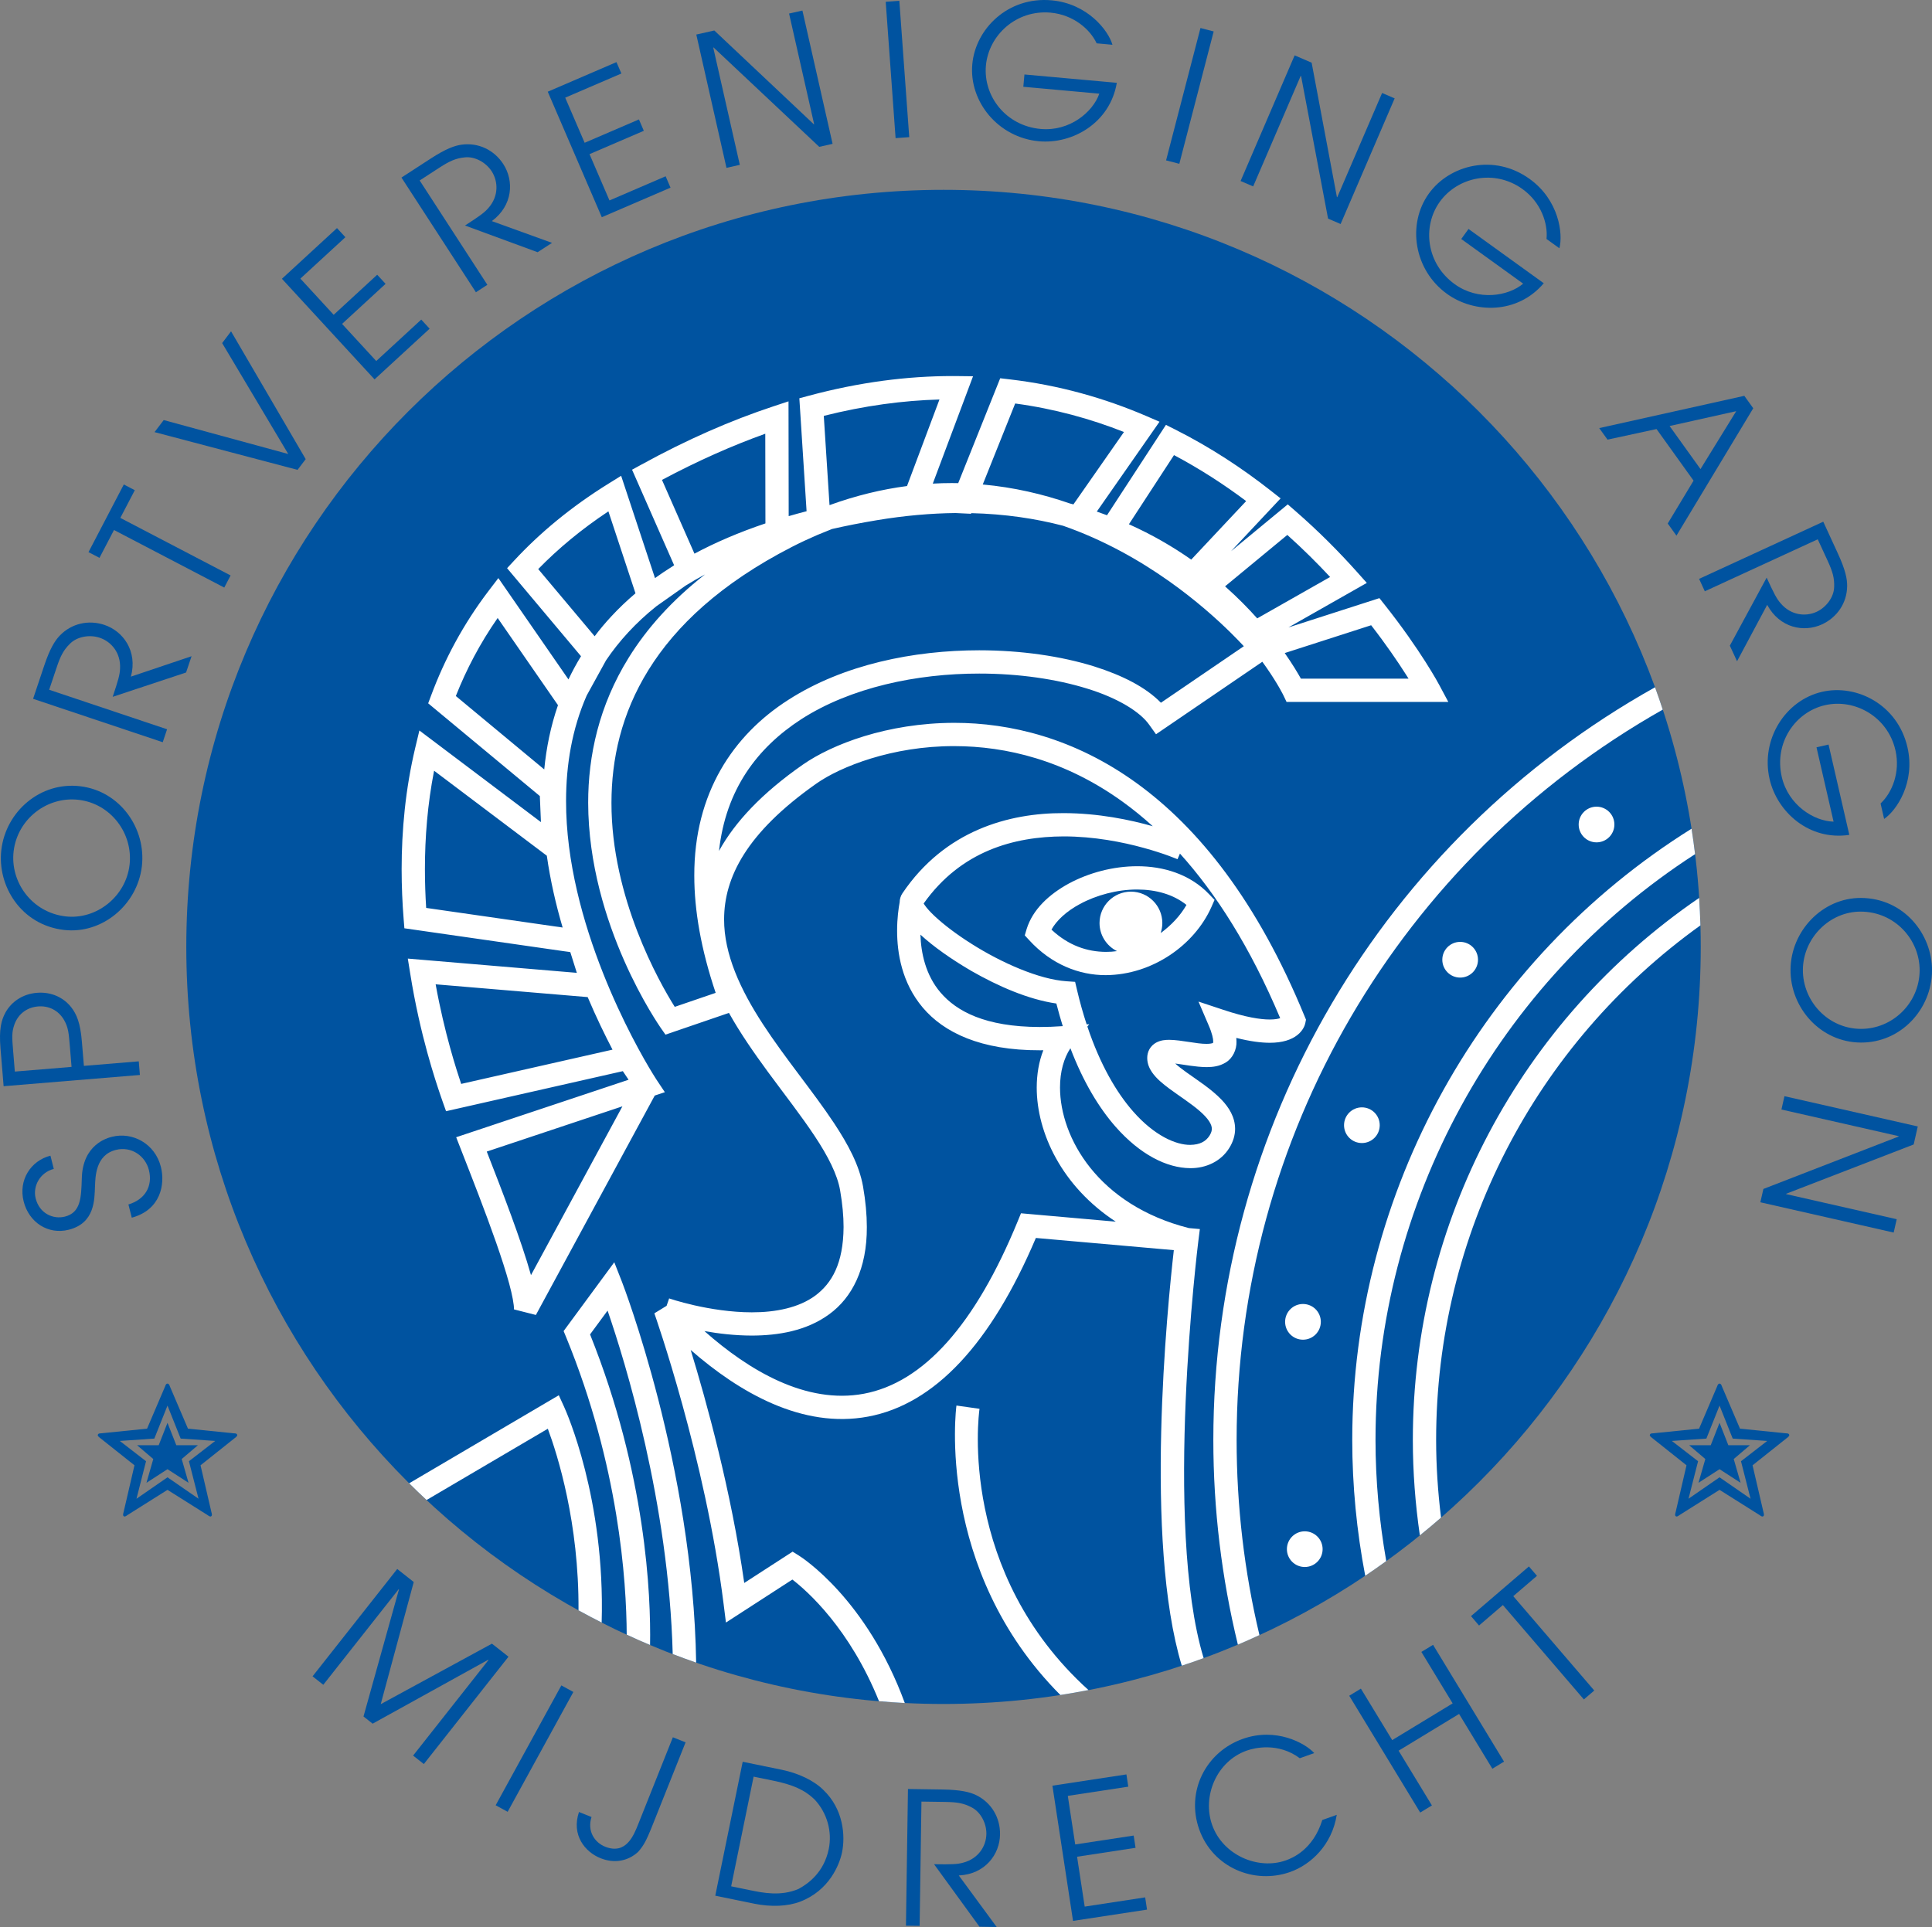 <?xml version="1.0" encoding="UTF-8"?>
<svg xmlns="http://www.w3.org/2000/svg" xmlns:xlink="http://www.w3.org/1999/xlink" width="307.88pt" height="307.14pt" viewBox="0 0 307.88 307.14" version="1.1">
<rect x="0" y="0" width="307.88" height="307.14" fill="#808080" stroke="none"/>
<defs>
<clipPath id="clip1">
  <path d="M 285 143 L 307.879 143 L 307.879 167 L 285 167 Z M 285 143 "/>
</clipPath>
<clipPath id="clip2">
  <path d="M 144 285 L 160 285 L 160 307.141 L 144 307.141 Z M 144 285 "/>
</clipPath>
</defs>
<g id="surface1">
<path style=" stroke:none;fill-rule:nonzero;fill:rgb(0%,32.549%,62.744%);fill-opacity:1;" d="M 150.355 271.594 C 217 271.594 271.027 217.57 271.027 150.926 C 271.027 84.281 217 30.258 150.355 30.258 C 83.715 30.258 29.688 84.281 29.688 150.926 C 29.688 217.57 83.715 271.594 150.355 271.594 "/>
<path style=" stroke:none;fill-rule:nonzero;fill:rgb(0%,32.549%,62.744%);fill-opacity:1;" d="M 20.465 191.977 C 23.094 191.195 24.383 189.078 23.727 186.48 C 23.168 184.254 20.949 182.656 18.465 183.281 C 15.207 184.098 15.203 187.59 15.137 189.125 C 15.047 191.184 15.145 194.953 10.945 196.008 C 7.664 196.832 4.613 194.84 3.77 191.496 C 2.902 188.039 4.957 184.977 8.039 184.203 L 8.57 186.312 C 6.43 186.852 5.18 189.02 5.684 191.016 C 6.297 193.445 8.5 194.375 10.328 193.918 C 12.898 193.27 12.934 190.863 13.035 187.895 C 13.129 182.348 17.215 181.348 17.848 181.191 C 21.102 180.371 24.703 182.258 25.641 185.996 C 26.332 188.742 25.629 192.832 21 194.086 "/>
<path style=" stroke:none;fill-rule:nonzero;fill:rgb(0%,32.549%,62.744%);fill-opacity:1;" d="M 0.578 173.129 L 0.078 167.082 C -0.168 164.09 0.184 162.645 0.875 161.375 C 1.828 159.672 3.586 158.434 5.875 158.242 C 8.168 158.055 10.105 158.984 11.324 160.512 C 12.215 161.648 12.801 163.02 13.047 166.012 L 13.371 169.887 L 22.113 169.164 L 22.293 171.336 Z M 11.402 170.051 L 11.145 166.91 C 10.953 164.59 10.887 163.801 10.227 162.609 C 9.293 160.977 7.699 160.277 6.059 160.414 C 4.414 160.551 2.957 161.5 2.305 163.266 C 1.848 164.547 1.914 165.336 2.105 167.652 L 2.363 170.797 "/>
<path style=" stroke:none;fill-rule:nonzero;fill:rgb(0%,32.549%,62.744%);fill-opacity:1;" d="M 0.215 135.449 C 0.934 129.371 6.395 124.562 12.77 125.316 C 19.141 126.074 23.324 132.051 22.605 138.105 C 21.875 144.242 16.25 148.941 10.172 148.219 C 3.359 147.414 -0.469 141.211 0.215 135.449 M 20.645 137.871 C 21.238 132.871 17.684 128.094 12.539 127.484 C 7.48 126.887 2.777 130.566 2.172 135.68 C 1.594 140.562 5.047 145.418 10.426 146.059 C 15.367 146.645 20.051 142.898 20.645 137.871 "/>
<path style=" stroke:none;fill-rule:nonzero;fill:rgb(0%,32.549%,62.744%);fill-opacity:1;" d="M 5.273 111.383 L 7.031 106.133 C 7.957 103.367 8.75 102.113 9.516 101.316 C 11.383 99.363 14.102 98.754 16.641 99.602 C 19.625 100.602 21.949 103.773 20.863 107.848 L 30.527 104.594 L 29.652 107.191 L 17.957 111.066 C 18.836 108.441 19.105 107.539 19.133 106.523 C 19.25 104.047 17.734 102.266 15.895 101.652 C 14.273 101.105 12.289 101.469 11.172 102.582 C 10.117 103.598 9.621 104.609 9.043 106.34 L 7.836 109.941 L 26.625 116.238 L 25.934 118.301 "/>
<path style=" stroke:none;fill-rule:nonzero;fill:rgb(0%,32.549%,62.744%);fill-opacity:1;" d="M 18.168 84.477 L 15.852 88.914 L 14.102 88.004 L 19.73 77.219 L 21.48 78.133 L 19.176 82.547 L 36.746 91.719 L 35.738 93.652 "/>
<path style=" stroke:none;fill-rule:nonzero;fill:rgb(0%,32.549%,62.744%);fill-opacity:1;" d="M 24.629 68.875 L 26.09 66.953 L 45.934 72.363 L 35.402 54.684 L 36.82 52.809 L 48.715 73.18 L 47.418 74.891 "/>
<path style=" stroke:none;fill-rule:nonzero;fill:rgb(0%,32.549%,62.744%);fill-opacity:1;" d="M 44.926 44.434 L 53.703 36.355 L 55.039 37.809 L 47.867 44.406 L 53.176 50.176 L 60.109 43.789 L 61.445 45.242 L 54.512 51.625 L 59.957 57.543 L 67.129 50.938 L 68.465 52.391 L 59.688 60.469 "/>
<path style=" stroke:none;fill-rule:nonzero;fill:rgb(0%,32.549%,62.744%);fill-opacity:1;" d="M 63.977 28.301 L 68.621 25.285 C 71.062 23.699 72.469 23.207 73.562 23.059 C 76.238 22.691 78.75 23.906 80.207 26.156 C 81.922 28.801 81.766 32.727 78.379 35.242 L 87.969 38.711 L 85.672 40.199 L 74.102 35.945 C 76.422 34.441 77.195 33.902 77.852 33.129 C 79.484 31.262 79.406 28.926 78.348 27.293 C 77.418 25.859 75.641 24.906 74.07 25.082 C 72.613 25.223 71.594 25.707 70.062 26.699 L 66.879 28.766 L 77.664 45.395 L 75.84 46.582 "/>
<path style=" stroke:none;fill-rule:nonzero;fill:rgb(0%,32.549%,62.744%);fill-opacity:1;" d="M 87.289 14.617 L 98.238 9.902 L 99.023 11.715 L 90.07 15.566 L 93.168 22.758 L 101.82 19.035 L 102.598 20.848 L 93.945 24.57 L 97.125 31.949 L 106.074 28.098 L 106.852 29.91 L 95.902 34.621 "/>
<path style=" stroke:none;fill-rule:nonzero;fill:rgb(0%,32.549%,62.744%);fill-opacity:1;" d="M 110.961 5.508 L 113.832 4.859 L 129.68 19.801 L 129.738 19.789 L 125.746 2.16 L 127.871 1.68 L 132.68 22.926 L 130.555 23.406 L 113.719 7.57 L 113.66 7.582 L 117.895 26.273 L 115.77 26.754 "/>
<path style=" stroke:none;fill-rule:nonzero;fill:rgb(0%,32.549%,62.744%);fill-opacity:1;" d="M 141.145 0.285 L 143.316 0.129 L 144.895 21.859 L 142.719 22.016 "/>
<path style=" stroke:none;fill-rule:nonzero;fill:rgb(0%,32.549%,62.744%);fill-opacity:1;" d="M 177.973 13.199 C 176.891 19.605 170.91 22.996 165.57 22.516 C 159.09 21.93 154.402 16.215 154.945 10.23 C 155.453 4.602 160.621 -0.574 167.57 0.051 C 173.316 0.57 176.629 4.859 177.277 7.137 L 174.758 6.906 C 173.719 4.656 171.031 2.344 167.426 2.016 C 161.941 1.523 157.551 5.621 157.113 10.457 C 156.676 15.297 160.266 20.055 165.836 20.555 C 170.441 20.977 174.148 17.879 175.184 14.93 L 163.074 13.832 L 163.254 11.871 "/>
<path style=" stroke:none;fill-rule:nonzero;fill:rgb(0%,32.549%,62.744%);fill-opacity:1;" d="M 191.305 4.465 L 193.41 5.012 L 187.934 26.109 L 185.824 25.562 "/>
<path style=" stroke:none;fill-rule:nonzero;fill:rgb(0%,32.549%,62.744%);fill-opacity:1;" d="M 206.312 8.824 L 209.02 9.992 L 213.047 31.41 L 213.102 31.434 L 220.25 14.82 L 222.25 15.68 L 213.637 35.707 L 211.637 34.844 L 207.336 12.117 L 207.277 12.098 L 199.703 29.711 L 197.699 28.852 "/>
<path style=" stroke:none;fill-rule:nonzero;fill:rgb(0%,32.549%,62.744%);fill-opacity:1;" d="M 246.012 45.145 C 241.816 50.105 234.938 49.977 230.586 46.836 C 225.309 43.031 224.191 35.723 227.703 30.848 C 231.012 26.262 238.102 24.438 243.762 28.523 C 248.445 31.898 249.105 37.281 248.504 39.57 L 246.449 38.09 C 246.703 35.621 245.57 32.258 242.633 30.141 C 238.164 26.918 232.301 28.207 229.453 32.148 C 226.613 36.09 227.277 42.016 231.816 45.289 C 235.566 47.996 240.336 47.223 242.73 45.211 L 232.863 38.094 L 234.02 36.492 "/>
<path style=" stroke:none;fill-rule:nonzero;fill:rgb(0%,32.549%,62.744%);fill-opacity:1;" d="M 277.969 63.09 L 279.395 65.07 L 267.156 85.379 L 265.766 83.441 L 269.883 76.609 L 263.98 68.383 L 256.172 70.074 L 254.848 68.234 Z M 266.062 67.902 L 270.988 74.766 L 276.68 65.535 "/>
<path style=" stroke:none;fill-rule:nonzero;fill:rgb(0%,32.549%,62.744%);fill-opacity:1;" d="M 290.551 83.152 L 292.863 88.18 C 294.09 90.824 294.371 92.285 294.359 93.391 C 294.34 96.09 292.777 98.398 290.344 99.52 C 287.484 100.84 283.621 100.121 281.617 96.406 L 276.812 105.395 L 275.664 102.91 L 281.531 92.07 C 282.691 94.586 283.109 95.43 283.785 96.188 C 285.398 98.07 287.723 98.328 289.488 97.516 C 291.035 96.801 292.234 95.18 292.285 93.602 C 292.359 92.141 292.023 91.062 291.262 89.406 L 289.672 85.957 L 271.676 94.246 L 270.766 92.266 "/>
<path style=" stroke:none;fill-rule:nonzero;fill:rgb(0%,32.549%,62.744%);fill-opacity:1;" d="M 294.703 133.07 C 288.277 134.031 283.195 129.402 282 124.18 C 280.543 117.84 284.516 111.609 290.371 110.266 C 295.879 109 302.406 112.305 303.969 119.105 C 305.262 124.727 302.211 129.203 300.25 130.527 L 299.684 128.062 C 301.5 126.375 302.863 123.102 302.051 119.574 C 300.82 114.211 295.562 111.309 290.828 112.398 C 286.098 113.484 282.688 118.375 283.938 123.824 C 284.977 128.328 289.066 130.891 292.195 130.961 L 289.473 119.113 L 291.395 118.672 "/>
<g clip-path="url(#clip1)" clip-rule="nonzero">
<path style=" stroke:none;fill-rule:nonzero;fill:rgb(0%,32.549%,62.744%);fill-opacity:1;" d="M 307.883 154.703 C 307.844 160.824 302.953 166.211 296.539 166.172 C 290.121 166.133 285.297 160.656 285.336 154.562 C 285.371 148.383 290.438 143.086 296.562 143.121 C 303.422 143.164 307.918 148.902 307.883 154.703 M 287.305 154.574 C 287.277 159.609 291.34 163.961 296.52 163.992 C 301.613 164.023 305.879 159.844 305.91 154.688 C 305.938 149.773 301.965 145.332 296.547 145.301 C 291.57 145.27 287.34 149.512 287.305 154.574 "/>
</g>
<path style=" stroke:none;fill-rule:nonzero;fill:rgb(0%,32.549%,62.744%);fill-opacity:1;" d="M 305.613 179.543 L 304.961 182.414 L 284.641 190.27 L 284.629 190.324 L 302.258 194.328 L 301.773 196.457 L 280.527 191.629 L 281.012 189.504 L 302.562 181.148 L 302.574 181.09 L 283.887 176.844 L 284.367 174.719 "/>
<path style=" stroke:none;fill-rule:nonzero;fill:rgb(0%,32.549%,62.744%);fill-opacity:1;" d="M 63.301 250.078 L 65.934 252.156 L 60.672 271.625 L 78.395 261.98 L 81.031 264.059 L 67.543 281.168 L 65.832 279.82 L 77.844 264.586 L 77.797 264.547 L 59.383 274.734 L 57.926 273.586 L 63.578 253.336 L 63.535 253.301 L 51.52 268.535 L 49.809 267.188 "/>
<path style=" stroke:none;fill-rule:nonzero;fill:rgb(0%,32.549%,62.744%);fill-opacity:1;" d="M 89.457 268.633 L 91.371 269.68 L 80.898 288.781 L 78.988 287.738 "/>
<path style=" stroke:none;fill-rule:nonzero;fill:rgb(0%,32.549%,62.744%);fill-opacity:1;" d="M 103.742 291.52 C 103.059 293.152 102.648 294.098 101.684 295.172 C 100.074 296.652 97.891 297.051 95.703 296.176 C 93.238 295.195 91.02 292.5 92.266 288.812 L 94.262 289.609 C 93.551 291.863 94.738 293.668 96.461 294.355 C 99.781 295.648 100.988 292.547 101.719 290.715 L 107.227 276.902 L 109.254 277.707 "/>
<path style=" stroke:none;fill-rule:nonzero;fill:rgb(0%,32.549%,62.744%);fill-opacity:1;" d="M 118.355 280.805 L 124.59 282.082 C 127.211 282.621 129.68 283.785 131.18 285.266 C 134.453 288.371 134.715 292.66 134.188 295.23 C 133.781 297.223 132.129 301.332 127.527 303.094 C 125.566 303.863 122.84 303.969 120.215 303.43 L 113.984 302.152 Z M 116.516 300.656 L 119.602 301.289 C 121.535 301.688 124.477 302.289 127.281 301.059 C 128.805 300.23 131.309 298.43 132.07 294.707 C 132.648 291.879 131.773 288.965 129.883 286.895 C 128.234 285.262 126.324 284.453 123.184 283.809 L 120.094 283.176 "/>
<g clip-path="url(#clip2)" clip-rule="nonzero">
<path style=" stroke:none;fill-rule:nonzero;fill:rgb(0%,32.549%,62.744%);fill-opacity:1;" d="M 144.691 285.145 L 150.227 285.227 C 153.141 285.27 154.578 285.645 155.57 286.129 C 157.996 287.312 159.406 289.719 159.363 292.395 C 159.32 295.547 157.008 298.723 152.793 298.926 L 158.828 307.141 L 156.09 307.098 L 148.848 297.133 C 151.613 297.172 152.555 297.156 153.531 296.875 C 155.926 296.23 157.16 294.25 157.188 292.305 C 157.215 290.602 156.266 288.816 154.867 288.09 C 153.578 287.395 152.465 287.234 150.637 287.207 L 146.84 287.152 L 146.551 306.961 L 144.371 306.93 "/>
</g>
<path style=" stroke:none;fill-rule:nonzero;fill:rgb(0%,32.549%,62.744%);fill-opacity:1;" d="M 167.711 284.617 L 179.504 282.82 L 179.801 284.773 L 170.164 286.242 L 171.344 293.984 L 180.66 292.566 L 180.961 294.52 L 171.641 295.941 L 172.855 303.891 L 182.492 302.418 L 182.789 304.371 L 170.996 306.168 "/>
<path style=" stroke:none;fill-rule:nonzero;fill:rgb(0%,32.549%,62.744%);fill-opacity:1;" d="M 213.023 289.266 C 212.258 294.066 208.902 297.199 205.602 298.371 C 199.859 300.41 193.262 297.66 191.105 291.586 C 188.949 285.508 192.188 279.238 198.039 277.16 C 203.309 275.289 207.949 277.793 209.434 279.422 L 207.133 280.242 C 203.691 277.68 199.922 278.582 198.672 279.027 C 193.871 280.73 191.543 286.305 193.168 290.883 C 194.871 295.684 200.477 298.098 204.914 296.52 C 205.941 296.156 209.25 294.824 210.719 290.086 "/>
<path style=" stroke:none;fill-rule:nonzero;fill:rgb(0%,32.549%,62.744%);fill-opacity:1;" d="M 215.012 270.281 L 216.871 269.148 L 221.859 277.352 L 231.492 271.5 L 226.508 263.297 L 228.371 262.168 L 239.68 280.781 L 237.82 281.914 L 232.516 273.184 L 222.879 279.039 L 228.188 287.766 L 226.32 288.898 "/>
<path style=" stroke:none;fill-rule:nonzero;fill:rgb(0%,32.549%,62.744%);fill-opacity:1;" d="M 239.496 255.828 L 235.695 259.09 L 234.414 257.59 L 243.645 249.672 L 244.93 251.168 L 241.152 254.41 L 254.059 269.449 L 252.402 270.871 "/>
<path style=" stroke:none;fill-rule:nonzero;fill:rgb(100%,100%,100%);fill-opacity:1;" d="M 184.961 148.719 C 185.129 148.219 185.227 147.68 185.227 147.121 C 185.223 144.359 182.984 142.121 180.223 142.117 C 177.461 142.121 175.223 144.359 175.219 147.121 C 175.223 149.086 176.355 150.781 178.004 151.598 C 177.414 151.68 176.824 151.723 176.234 151.719 C 173.258 151.703 170.281 150.719 167.562 148.172 C 168.348 146.738 169.945 145.238 172.09 144.094 C 174.703 142.672 178.043 141.773 181.215 141.777 C 184.207 141.781 186.98 142.551 189.074 144.234 C 188.113 145.918 186.672 147.469 184.961 148.719 M 170.32 140.828 C 167.16 142.559 164.57 144.961 163.605 148.074 L 163.305 149.086 L 164.02 149.863 C 167.57 153.734 171.969 155.426 176.18 155.426 L 176.234 155.426 C 183.586 155.379 190.332 150.68 193.051 144.562 L 193.547 143.434 L 192.699 142.543 C 189.637 139.32 185.379 138.062 181.215 138.066 C 177.359 138.074 173.508 139.113 170.32 140.828 "/>
<path style=" stroke:none;fill-rule:nonzero;fill:rgb(100%,100%,100%);fill-opacity:1;" d="M 89.906 224.258 L 89.051 222.387 L 87.277 223.43 L 65.203 236.418 C 66.113 237.324 67.039 238.211 67.977 239.086 L 87.301 227.723 C 88.863 231.93 92.277 242.734 92.191 256.668 C 93.406 257.34 94.637 257.988 95.879 258.617 C 96.465 238.867 90.207 224.918 89.906 224.258 "/>
<path style=" stroke:none;fill-rule:nonzero;fill:rgb(100%,100%,100%);fill-opacity:1;" d="M 97.891 201.188 L 95.895 203.898 L 90.434 211.316 L 89.816 212.156 L 90.215 213.121 C 98.617 233.605 99.836 251.973 99.871 260.547 C 101.102 261.117 102.34 261.668 103.594 262.195 C 103.734 254.273 102.965 234.965 94.031 212.688 L 96.824 208.895 C 99.625 217.027 106.574 239.504 107.203 263.637 C 108.438 264.113 109.684 264.566 110.938 265 C 110.449 233.625 99.238 204.633 99.117 204.316 "/>
<path style=" stroke:none;fill-rule:nonzero;fill:rgb(100%,100%,100%);fill-opacity:1;" d="M 164.062 193.504 L 162.703 193.383 L 162.184 194.648 C 155.434 211.109 147.184 220.363 137.66 222.145 C 128.457 223.863 119.355 218.445 112.254 212.16 C 114.492 212.559 117.105 212.871 119.805 212.875 C 124.012 212.867 128.52 212.129 132.137 209.48 C 135.777 206.836 138.172 202.223 138.137 195.566 C 138.137 193.605 137.941 191.457 137.531 189.098 C 136.93 185.707 135.152 182.41 132.922 179.031 C 129.57 173.969 125.125 168.691 121.562 163.215 C 117.992 157.73 115.379 152.109 115.391 146.52 C 115.41 139.887 118.898 132.773 130.09 124.898 C 133.938 122.184 142.219 118.902 152.062 118.922 C 160.328 118.926 169.719 121.16 178.914 127.797 C 180.516 128.953 182.113 130.246 183.703 131.691 C 180.105 130.668 175.043 129.609 169.496 129.602 C 160.77 129.57 150.586 132.359 143.816 142.371 C 143.504 142.816 143.371 143.363 143.367 143.82 C 143.191 144.754 142.961 146.359 142.961 148.344 C 142.961 151.852 143.688 156.617 147.047 160.594 C 150.41 164.578 156.301 167.426 165.695 167.402 C 165.883 167.402 166.07 167.402 166.262 167.398 C 165.555 169.207 165.215 171.227 165.211 173.344 C 165.207 180.547 169.223 189.109 177.809 194.719 Z M 187.297 136.809 C 187.539 136.902 187.641 136.953 187.645 136.949 L 188.035 136.051 C 193.773 142.414 199.234 150.949 204.008 162.281 C 203.691 162.391 203.16 162.496 202.344 162.496 C 200.875 162.5 198.488 162.141 194.906 160.941 L 190.988 159.641 L 192.613 163.434 C 193.172 164.715 193.34 165.594 193.336 165.996 C 193.332 166.129 193.32 166.199 193.309 166.234 C 193.309 166.234 193.309 166.234 193.305 166.234 C 193.211 166.289 192.824 166.383 192.277 166.379 C 190.707 166.398 188.328 165.762 186.316 165.734 C 185.672 165.746 184.996 165.777 184.215 166.195 C 183.832 166.41 183.434 166.762 183.176 167.223 C 182.918 167.68 182.816 168.188 182.82 168.637 C 182.82 169.551 183.176 170.312 183.586 170.91 C 184.328 171.969 185.312 172.746 186.387 173.551 C 187.988 174.73 189.82 175.898 191.156 177.062 C 191.824 177.637 192.355 178.211 192.676 178.703 C 193.004 179.207 193.113 179.586 193.117 179.918 C 193.113 180.199 193.047 180.523 192.746 181.012 C 192.164 181.918 191.23 182.457 189.68 182.48 C 187.418 182.504 183.957 181.027 180.555 177.133 C 177.922 174.133 175.324 169.711 173.281 163.617 L 173.578 163.246 L 173.168 163.273 C 172.613 161.586 172.098 159.777 171.641 157.828 L 171.328 156.496 L 169.965 156.402 C 165.598 156.113 159.559 153.445 154.82 150.434 C 152.441 148.938 150.367 147.355 148.949 146.023 C 148.242 145.359 147.699 144.754 147.387 144.305 C 147.309 144.195 147.242 144.094 147.191 144.008 C 153.148 135.617 161.59 133.344 169.496 133.312 C 174.359 133.312 178.934 134.223 182.266 135.145 C 183.938 135.602 185.297 136.059 186.23 136.398 C 186.695 136.57 187.059 136.711 187.297 136.809 M 165.695 163.691 C 156.977 163.672 152.426 161.176 149.875 158.191 C 147.496 155.402 146.766 151.883 146.68 148.973 C 148.738 150.867 151.582 152.879 154.801 154.758 C 159.066 157.199 163.891 159.309 168.34 159.949 C 168.66 161.203 169 162.398 169.359 163.555 C 168.066 163.648 166.844 163.691 165.695 163.691 M 107.527 160.48 C 105.047 156.551 97.414 143.055 97.441 127.949 C 97.445 121.023 99.004 113.773 103.34 106.785 C 107.676 99.797 114.816 93.023 126.164 87.188 C 127.539 86.48 128.898 85.852 130.246 85.27 L 132.438 84.379 C 132.496 84.355 132.551 84.336 132.609 84.312 C 134.863 83.797 137.23 83.332 139.719 82.918 C 144.172 82.176 148.355 81.816 152.273 81.773 L 154.742 81.891 L 154.781 81.789 C 160.156 81.922 165.016 82.652 169.406 83.797 C 175.934 86.074 181.629 89.332 186.27 92.613 C 190.5 95.605 193.844 98.602 196.117 100.84 C 196.969 101.68 197.672 102.414 198.215 103 L 185.004 112.008 C 182.551 109.5 178.832 107.633 174.359 106.219 C 169.086 104.578 162.723 103.652 156.047 103.648 C 145.617 103.656 134.422 105.902 125.645 111.539 C 116.859 117.141 110.602 126.398 110.641 139.582 C 110.641 145.109 111.711 151.305 114.047 158.25 Z M 110.668 88.246 L 105.492 76.492 C 111.188 73.453 116.676 71.023 121.953 69.133 L 121.977 83.426 C 117.773 84.84 114.016 86.457 110.668 88.246 M 149.711 63.676 L 144.539 77.469 C 140.547 77.992 136.422 78.977 132.191 80.512 L 131.277 66.285 C 137.762 64.652 143.902 63.836 149.711 63.676 M 161.777 64.312 C 168 65.152 173.777 66.746 179.113 68.855 L 171.059 80.395 C 170.875 80.344 170.688 80.297 170.504 80.25 C 166.211 78.762 161.562 77.672 156.609 77.223 Z M 187.086 72.539 C 191.242 74.742 195.078 77.234 198.586 79.867 L 189.832 89.195 C 186.922 87.152 183.617 85.223 179.902 83.559 Z M 205.145 85.262 C 207.637 87.496 209.91 89.758 211.965 91.965 L 200.348 98.562 C 198.914 96.957 197.258 95.27 195.367 93.586 C 195.32 93.543 195.27 93.5 195.223 93.457 Z M 218.504 99.656 C 220.906 102.754 222.742 105.461 224.004 107.441 C 224.168 107.695 224.32 107.938 224.465 108.168 L 207.309 108.168 C 206.809 107.27 205.961 105.844 204.734 104.09 Z M 97.434 98.227 C 96.469 99.262 95.578 100.324 94.762 101.41 L 85.77 90.703 C 88.945 87.449 92.648 84.363 96.953 81.504 L 101.27 94.566 C 99.879 95.742 98.605 96.965 97.434 98.227 M 67.914 144.711 C 67.785 142.703 67.715 140.637 67.715 138.527 C 67.715 133.48 68.129 128.184 69.176 122.844 L 87.141 136.391 C 87.703 140.355 88.594 144.207 89.66 147.836 Z M 72.641 110.938 C 74.32 106.695 76.504 102.52 79.305 98.5 L 88.918 112.395 C 87.758 115.754 87.062 119.191 86.73 122.637 Z M 97.609 167.301 L 73.492 172.762 C 72.723 170.453 70.836 164.68 69.422 156.887 L 93.652 158.926 C 95.016 162.145 96.395 164.977 97.609 167.301 M 84.617 203.242 C 83.09 197.77 80.109 190.051 77.57 183.547 L 99.188 176.336 Z M 190.965 197.809 L 191.207 195.898 L 189.461 195.742 C 174.957 192.066 168.93 181.289 168.922 173.344 C 168.918 170.82 169.539 168.645 170.578 167.078 C 172.621 172.43 175.109 176.551 177.766 179.578 C 181.672 184.016 185.918 186.168 189.68 186.191 C 192.215 186.215 194.594 185.082 195.891 182.98 C 196.496 182.016 196.828 180.957 196.824 179.918 C 196.812 178.02 195.828 176.52 194.715 175.332 C 193.012 173.539 190.766 172.145 189.016 170.879 C 188.324 170.383 187.719 169.914 187.281 169.512 C 188.594 169.672 190.508 170.07 192.277 170.086 C 193.27 170.074 194.324 169.98 195.359 169.328 C 196.43 168.688 197.094 167.297 197.043 165.996 C 197.043 165.809 197.031 165.621 197.016 165.43 C 199.207 165.984 200.934 166.203 202.344 166.207 C 204.379 166.211 205.805 165.719 206.734 164.984 C 207.672 164.25 207.961 163.367 208.012 163.066 L 208.121 162.52 L 207.906 162 C 200.375 143.633 190.941 131.906 181.086 124.789 C 171.23 117.664 160.996 115.207 152.062 115.211 C 141.383 115.23 132.602 118.633 127.961 121.859 C 121.422 126.414 117.109 131.031 114.578 135.629 C 115.656 125.84 120.648 119.211 127.652 114.656 C 135.566 109.551 146.148 107.352 156.047 107.359 C 162.375 107.355 168.418 108.25 173.254 109.758 C 178.102 111.246 181.695 113.441 183.164 115.555 L 184.219 117.031 L 201.164 105.477 C 201.387 105.785 201.605 106.09 201.805 106.379 C 202.754 107.738 203.438 108.867 203.887 109.648 C 204.109 110.039 204.273 110.344 204.379 110.547 C 204.48 110.746 204.52 110.824 204.52 110.824 L 205.023 111.879 L 230.801 111.879 L 229.344 109.152 C 229.309 109.078 226.391 103.613 220.617 96.34 L 219.82 95.336 L 205.324 100.004 L 217.812 92.91 L 216.281 91.195 C 213.449 88.023 210.156 84.688 206.402 81.422 L 205.215 80.391 L 196.176 87.859 L 204.074 79.438 L 202.484 78.188 C 197.984 74.652 192.918 71.305 187.285 68.465 L 185.801 67.719 L 176.41 82.125 C 175.879 81.922 175.336 81.73 174.785 81.539 L 184.777 67.219 L 182.688 66.316 C 176.086 63.48 168.785 61.375 160.797 60.453 L 159.391 60.289 L 152.699 77.008 C 152.355 77.004 152.012 76.996 151.664 76.996 C 150.668 76.996 149.66 77.023 148.648 77.082 L 155.062 59.973 L 152.418 59.941 C 152.207 59.938 152 59.938 151.801 59.938 C 144.621 59.938 136.965 60.902 128.848 63.086 L 127.383 63.48 L 128.535 81.484 C 127.566 81.734 126.613 81.996 125.684 82.266 L 125.656 63.969 L 123.223 64.773 C 116.516 66.992 109.512 70.039 102.215 74.051 L 100.723 74.867 L 107.426 90.094 L 107.207 90.246 C 106.223 90.859 105.281 91.492 104.379 92.141 L 98.984 75.836 L 96.984 77.078 C 91.012 80.785 86.035 84.926 81.922 89.363 L 80.809 90.562 L 92.59 104.594 C 91.848 105.805 91.18 107.043 90.59 108.293 L 79.418 92.141 L 77.867 94.172 C 73.801 99.512 70.82 105.152 68.695 110.871 L 68.234 112.102 L 86.027 126.879 L 86.203 131.035 L 66.832 116.43 L 66.172 119.188 C 64.602 125.801 64.004 132.359 64.004 138.527 C 64.004 141.266 64.121 143.926 64.324 146.48 L 64.441 147.957 L 90.883 151.758 L 91.922 155.059 L 64.988 152.789 L 65.363 155.125 C 66.941 165.055 69.445 172.348 70.137 174.422 C 70.25 174.77 70.387 175.152 70.531 175.562 L 71.082 177.113 L 99.254 170.73 L 100.168 172.098 L 72.695 181.262 L 73.406 183.082 C 75.223 187.727 77.375 193.219 79.062 198.047 C 79.902 200.461 80.633 202.711 81.141 204.586 C 81.648 206.441 81.922 207.98 81.91 208.703 L 85.398 209.59 L 104.34 174.617 L 105.949 174.082 L 104.602 172.062 L 104.59 172.043 C 104.527 171.945 104.328 171.641 104.008 171.113 C 101.254 166.648 90.168 147.094 90.207 127.652 C 90.211 121.914 91.145 116.219 93.492 110.859 L 96.574 105.258 C 97.613 103.711 98.805 102.203 100.152 100.75 C 101.473 99.328 102.949 97.945 104.605 96.625 L 109.254 93.344 C 110.238 92.73 111.273 92.133 112.352 91.555 C 107.035 95.719 103.059 100.195 100.188 104.828 C 95.445 112.465 93.727 120.469 93.73 127.949 C 93.77 147.496 105.172 163.613 105.25 163.77 L 106.047 164.91 L 116.164 161.445 C 117.988 164.715 120.172 167.836 122.355 170.82 C 125.023 174.445 127.715 177.883 129.828 181.078 C 131.949 184.27 133.453 187.227 133.879 189.73 C 134.258 191.914 134.43 193.855 134.43 195.566 C 134.395 201.426 132.539 204.539 129.938 206.492 C 127.312 208.445 123.582 209.176 119.805 209.168 C 116.461 209.168 113.133 208.613 110.664 208.055 C 109.434 207.773 108.41 207.496 107.707 207.289 C 107 207.078 106.637 206.949 106.633 206.953 L 106.227 208.133 L 104.277 209.328 C 104.359 209.555 112.406 232.422 115.316 255.68 L 115.684 258.613 L 118.164 257.008 L 126.27 251.762 C 128.688 253.621 135.422 259.605 140.078 271.152 C 141.441 271.27 142.812 271.371 144.188 271.441 C 138.105 254.859 127.801 248.246 127.309 247.941 L 126.309 247.316 L 125.32 247.957 L 118.602 252.305 C 116.5 237.551 112.57 223.34 110.066 215.168 C 117.82 221.949 127.855 227.75 138.34 225.789 C 148.918 223.816 157.906 214.219 165.074 197.316 L 187.059 199.258 C 186.035 208.23 182.289 245.555 188.328 265.492 C 189.496 265.105 190.656 264.707 191.809 264.285 C 185.371 243.051 190.898 198.32 190.965 197.809 "/>
<path style=" stroke:none;fill-rule:nonzero;fill:rgb(100%,100%,100%);fill-opacity:1;" d="M 156.094 224.547 L 152.418 224.027 C 152.371 224.336 149.027 250.137 168.98 270.164 C 170.48 269.93 171.973 269.664 173.457 269.375 C 152.762 250.656 155.918 225.773 156.094 224.547 "/>
<path style=" stroke:none;fill-rule:nonzero;fill:rgb(100%,100%,100%);fill-opacity:1;" d="M 264.973 113.105 C 264.578 111.91 264.172 110.723 263.742 109.543 C 220.262 133.879 193.355 179.574 193.355 229.512 C 193.355 240.551 194.68 251.504 197.266 262.137 C 198.422 261.648 199.566 261.137 200.703 260.613 C 198.289 250.473 197.066 240.035 197.066 229.512 C 197.066 181.145 223.004 136.859 264.973 113.105 "/>
<path style=" stroke:none;fill-rule:nonzero;fill:rgb(100%,100%,100%);fill-opacity:1;" d="M 270.125 136.141 C 269.961 134.781 269.77 133.43 269.562 132.086 C 236.109 152.984 215.492 189.945 215.492 229.512 C 215.492 236.793 216.203 244.062 217.559 251.16 C 218.691 250.398 219.809 249.617 220.91 248.82 C 219.801 242.473 219.199 236 219.199 229.512 C 219.199 191.781 238.586 156.512 270.125 136.141 "/>
<path style=" stroke:none;fill-rule:nonzero;fill:rgb(100%,100%,100%);fill-opacity:1;" d="M 270.977 147.492 C 270.934 146.027 270.863 144.57 270.77 143.117 C 242.188 162.672 225.148 194.871 225.148 229.512 C 225.148 234.609 225.535 239.703 226.266 244.723 C 227.406 243.797 228.535 242.855 229.641 241.891 C 229.137 237.793 228.859 233.652 228.859 229.512 C 228.859 196.867 244.539 166.461 270.977 147.492 "/>
<path style=" stroke:none;fill-rule:nonzero;fill:rgb(100%,100%,100%);fill-opacity:1;" d="M 232.688 155.816 C 234.262 155.816 235.531 154.543 235.531 152.969 C 235.531 151.398 234.262 150.125 232.688 150.125 C 231.117 150.125 229.844 151.398 229.844 152.969 C 229.844 154.543 231.117 155.816 232.688 155.816 "/>
<path style=" stroke:none;fill-rule:nonzero;fill:rgb(100%,100%,100%);fill-opacity:1;" d="M 219.871 179.344 C 219.871 177.773 218.602 176.5 217.027 176.5 C 215.457 176.5 214.184 177.773 214.184 179.344 C 214.184 180.918 215.457 182.188 217.027 182.188 C 218.602 182.188 219.871 180.918 219.871 179.344 "/>
<path style=" stroke:none;fill-rule:nonzero;fill:rgb(100%,100%,100%);fill-opacity:1;" d="M 207.641 213.531 C 209.211 213.531 210.484 212.258 210.484 210.684 C 210.484 209.113 209.211 207.84 207.641 207.84 C 206.066 207.84 204.793 209.113 204.793 210.684 C 204.793 212.258 206.066 213.531 207.641 213.531 "/>
<path style=" stroke:none;fill-rule:nonzero;fill:rgb(100%,100%,100%);fill-opacity:1;" d="M 207.922 244.074 C 206.352 244.074 205.078 245.344 205.078 246.918 C 205.078 248.488 206.352 249.762 207.922 249.762 C 209.496 249.762 210.77 248.488 210.77 246.918 C 210.77 245.344 209.496 244.074 207.922 244.074 "/>
<path style=" stroke:none;fill-rule:nonzero;fill:rgb(100%,100%,100%);fill-opacity:1;" d="M 254.422 134.262 C 255.992 134.262 257.266 132.988 257.266 131.418 C 257.266 129.844 255.992 128.574 254.422 128.574 C 252.848 128.574 251.574 129.848 251.574 131.418 C 251.574 132.988 252.848 134.262 254.422 134.262 "/>
<path style=" stroke:none;fill-rule:nonzero;fill:rgb(0%,32.549%,62.744%);fill-opacity:1;" d="M 31.535 230.355 L 28.098 230.355 L 26.691 226.781 L 26.621 226.961 L 25.289 230.355 L 21.848 230.355 L 24.426 232.551 L 23.34 236.34 L 26.691 234.172 L 30.043 236.34 L 28.957 232.551 "/>
<path style=" stroke:none;fill-rule:nonzero;fill:rgb(0%,32.549%,62.744%);fill-opacity:1;" d="M 23.273 232.902 L 19.09 229.668 L 24.594 229.293 L 26.691 224.035 L 28.789 229.293 L 34.293 229.668 L 30.109 232.902 L 30.121 232.953 L 31.637 238.879 L 26.691 235.465 L 21.75 238.883 Z M 37.156 228.445 L 37.145 228.516 L 37.148 228.441 L 29.953 227.711 L 27.113 221.07 C 27.051 220.977 26.996 220.551 26.691 220.527 C 26.387 220.551 26.336 220.977 26.273 221.066 L 23.434 227.711 L 16.234 228.441 C 16.094 228.48 15.613 228.379 15.578 228.754 C 15.598 228.984 15.941 229.16 15.98 229.219 L 21.43 233.551 L 19.703 240.98 C 19.676 241.098 19.613 241.301 19.613 241.441 C 19.613 241.555 19.688 241.715 19.863 241.719 C 20.039 241.711 20.316 241.465 20.367 241.449 L 26.691 237.465 L 33.012 241.445 C 33.066 241.465 33.344 241.711 33.523 241.719 C 33.699 241.715 33.773 241.555 33.773 241.441 C 33.773 241.301 33.711 241.098 33.68 240.98 L 31.957 233.551 L 37.395 229.223 C 37.441 229.16 37.785 228.984 37.809 228.754 C 37.773 228.379 37.293 228.48 37.156 228.445 "/>
<path style=" stroke:none;fill-rule:nonzero;fill:rgb(0%,32.549%,62.744%);fill-opacity:1;" d="M 269.18 230.355 L 272.617 230.355 L 274.023 226.781 L 274.094 226.961 L 275.426 230.355 L 278.867 230.355 L 276.285 232.551 L 277.375 236.34 L 274.023 234.172 L 270.668 236.34 L 271.758 232.551 "/>
<path style=" stroke:none;fill-rule:nonzero;fill:rgb(0%,32.549%,62.744%);fill-opacity:1;" d="M 277.441 232.902 L 281.621 229.668 L 276.121 229.293 L 274.023 224.035 L 271.926 229.293 L 266.422 229.668 L 270.602 232.902 L 270.59 232.953 L 269.078 238.879 L 274.023 235.465 L 278.965 238.883 Z M 263.559 228.445 L 263.57 228.516 L 263.562 228.441 L 270.762 227.711 L 273.598 221.07 C 273.664 220.977 273.719 220.551 274.023 220.527 C 274.324 220.551 274.379 220.977 274.441 221.066 L 277.281 227.711 L 284.48 228.441 C 284.621 228.48 285.102 228.379 285.137 228.754 C 285.117 228.984 284.77 229.16 284.73 229.219 L 279.285 233.551 L 281.012 240.98 C 281.039 241.098 281.102 241.301 281.102 241.441 C 281.102 241.555 281.027 241.715 280.852 241.719 C 280.672 241.711 280.398 241.465 280.348 241.449 L 274.023 237.465 L 267.703 241.445 C 267.648 241.465 267.371 241.711 267.191 241.719 C 267.016 241.715 266.941 241.555 266.941 241.441 C 266.941 241.301 267.004 241.098 267.035 240.98 L 268.758 233.551 L 263.32 229.223 C 263.273 229.16 262.93 228.984 262.906 228.754 C 262.941 228.379 263.422 228.48 263.559 228.445 "/>
</g>
</svg>
